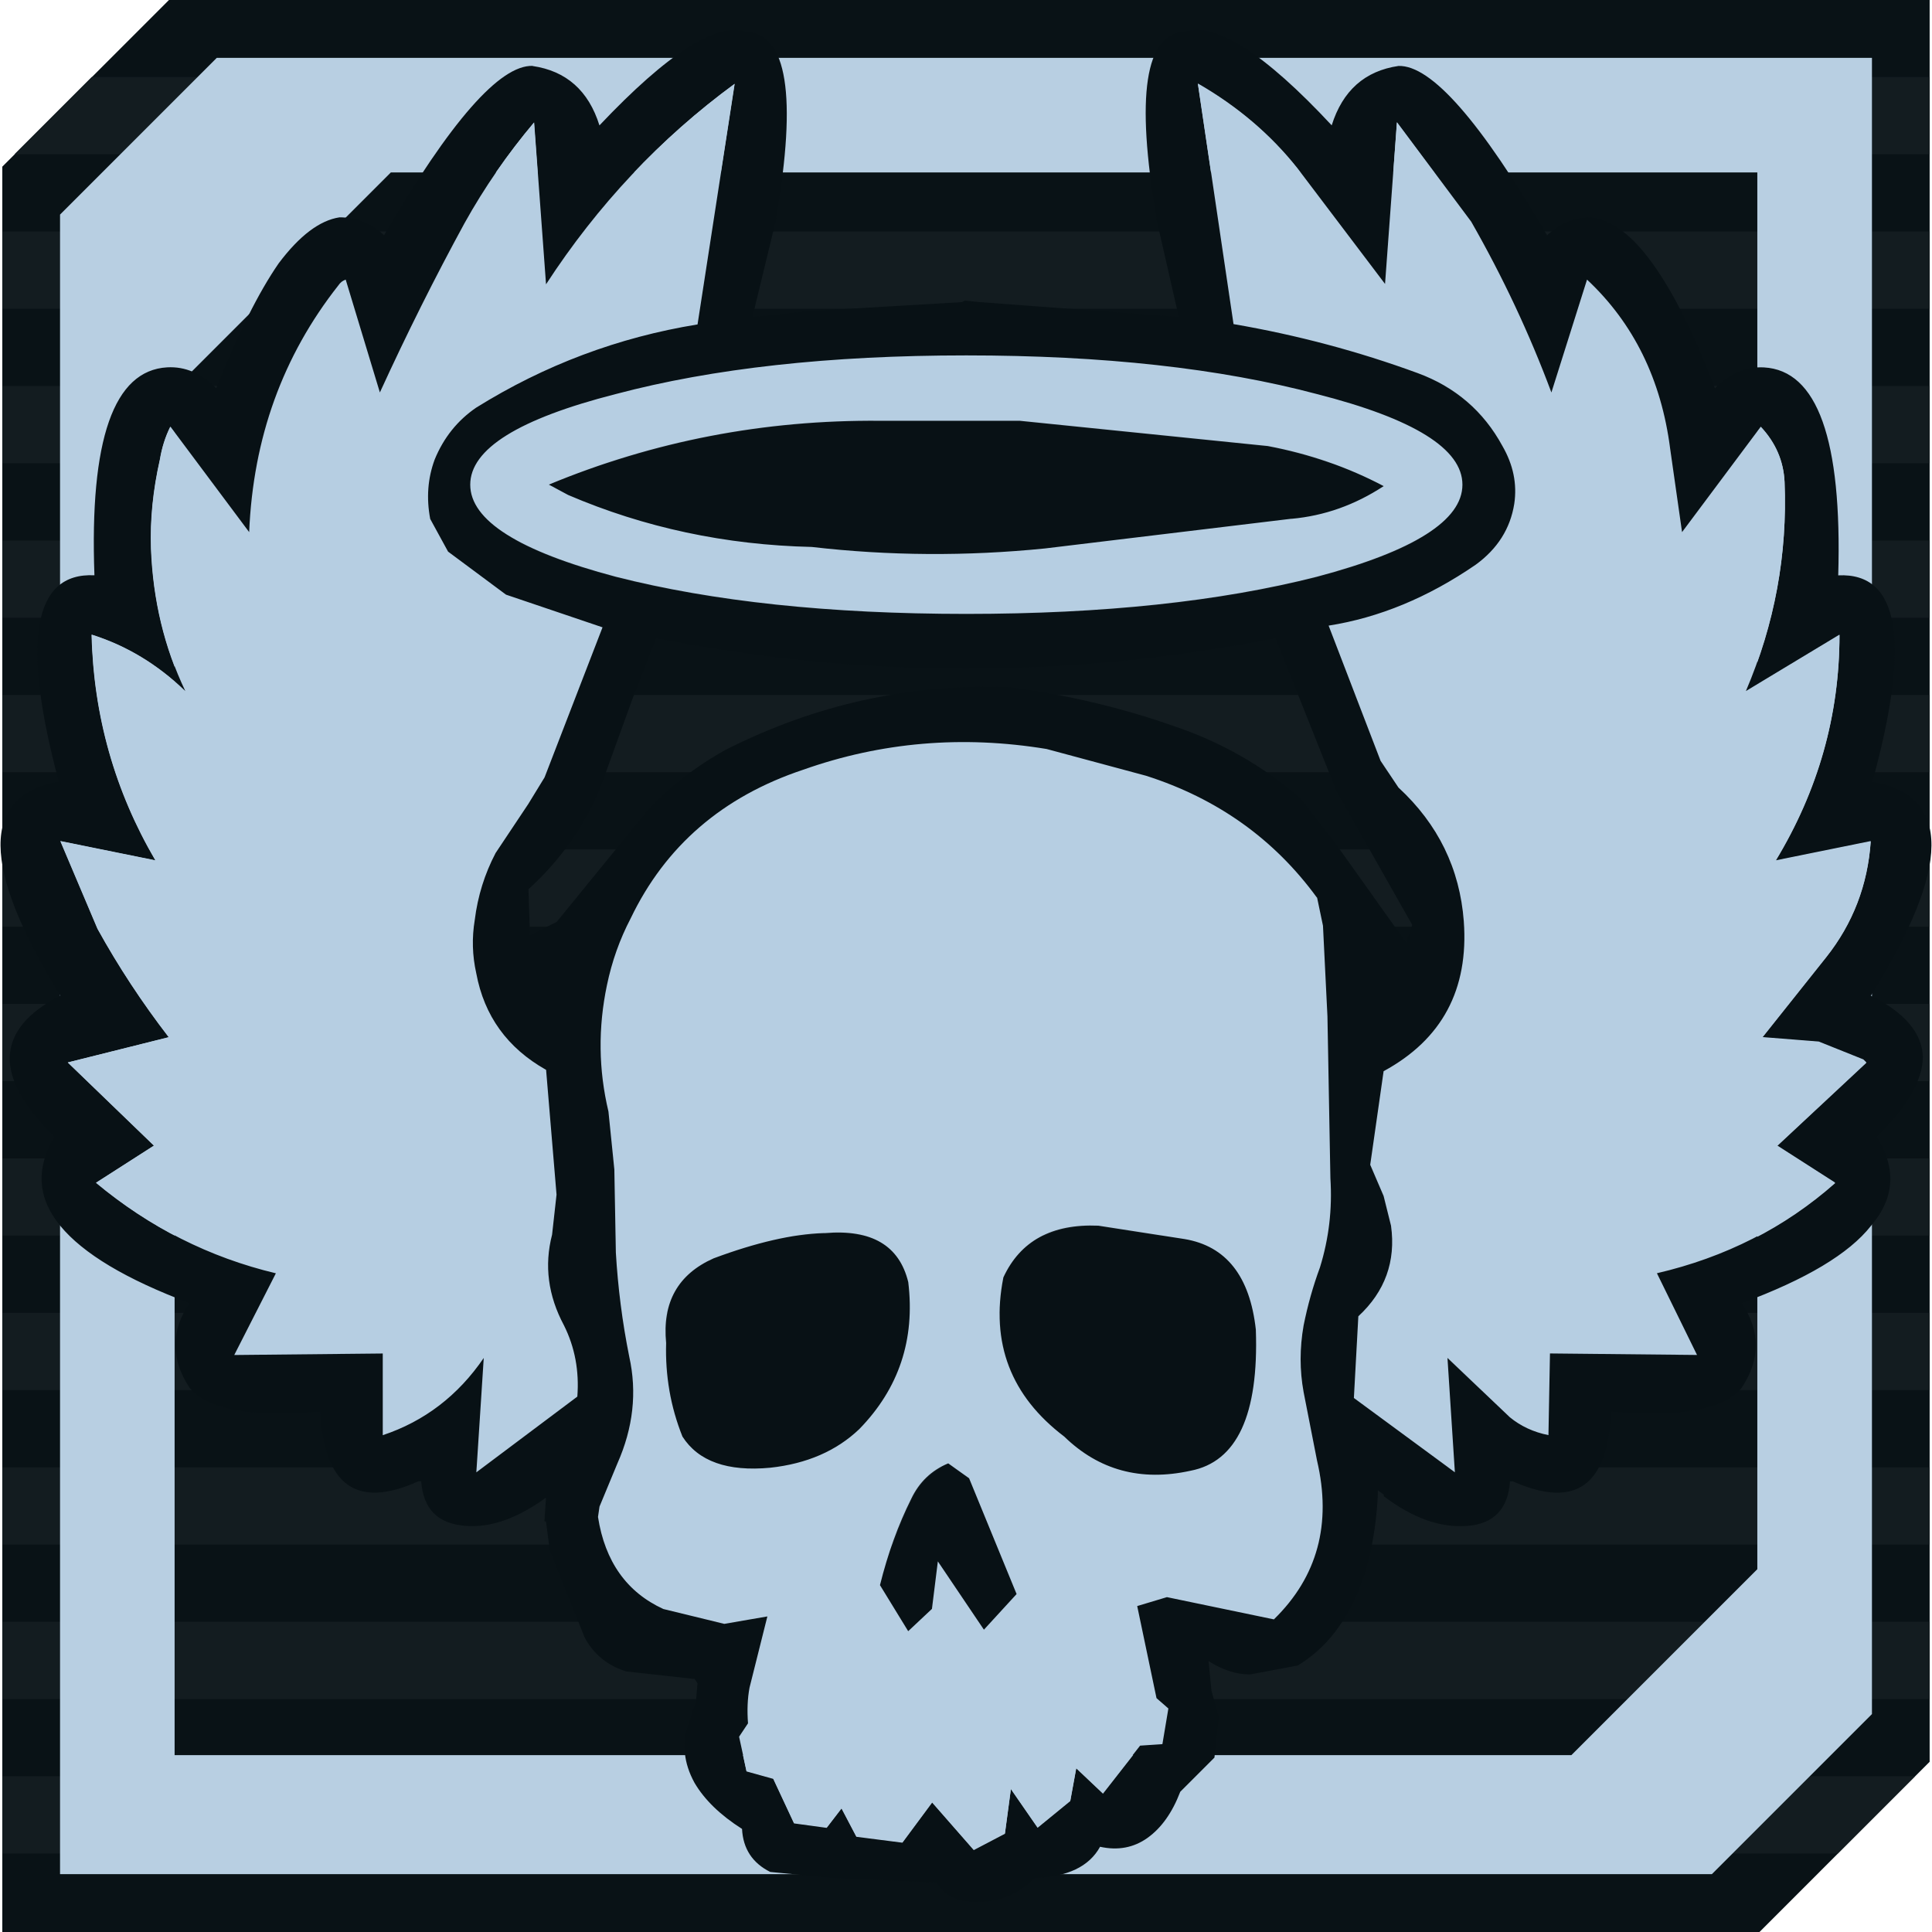 <?xml version="1.0" encoding="UTF-8"?>
<!DOCTYPE svg PUBLIC "-//W3C//DTD SVG 1.1//EN" "http://www.w3.org/Graphics/SVG/1.1/DTD/svg11.dtd">
<!-- Creator: CorelDRAW X6 -->
<svg xmlns="http://www.w3.org/2000/svg" xml:space="preserve" width="50px" height="50px" version="1.1" style="shape-rendering:geometricPrecision; text-rendering:geometricPrecision; image-rendering:optimizeQuality; fill-rule:evenodd; clip-rule:evenodd"
viewBox="0 0 29426 29442"
 xmlns:xlink="http://www.w3.org/1999/xlink">
 <defs>
  <style type="text/css">
   <![CDATA[
    .fil3 {fill:#081115}
    .fil0 {fill:#091216}
    .fil1 {fill:#131C20}
    .fil4 {fill:#B6CEE2}
    .fil2 {fill:#B8CFE2}
   ]]>
  </style>
 </defs>
 <g id="Слой_x0020_1">
  <g id="_704007232">
   <g>
    <polygon class="fil0" points="29398,26848 29398,0 2567,0 27,2540 27,29442 26805,29442 "/>
    <g>
     <polygon class="fil1" points="29399,3528 27,3528 27,4705 29399,4705 "/>
     <polygon class="fil1" points="29399,5882 27,5882 27,7060 29399,7060 "/>
     <polygon class="fil1" points="29399,8237 27,8237 27,9414 29399,9414 "/>
     <polygon class="fil1" points="29399,10591 27,10591 27,11768 29399,11768 "/>
     <polygon class="fil1" points="29399,12945 27,12945 27,14122 29399,14122 "/>
     <polygon class="fil1" points="29399,15299 27,15299 27,16476 29399,16476 "/>
     <polygon class="fil1" points="29399,17653 27,17653 27,18830 29399,18830 "/>
     <polygon class="fil1" points="29399,20007 27,20007 27,21184 29399,21184 "/>
     <polygon class="fil1" points="29399,22361 27,22361 27,23538 29399,23538 "/>
     <polygon class="fil1" points="29399,24715 27,24715 27,25892 29399,25892 "/>
     <polygon class="fil1" points="29175,27069 27,27069 27,28246 27998,28246 "/>
     <polygon class="fil1" points="29399,1174 1390,1174 213,2351 29399,2351 "/>
    </g>
   </g>
   <path class="fil2" d="M23938 26747l-21285 0 0 -20824 3295 -3295 20824 0 0 21285 -2834 2834zm4581 -626l0 -25239 -25224 0 -2388 2388 0 25290 25173 0 2438 -2438z"/>
  </g>
  <g id="_899376568">
   <g>
    <path class="fil3" d="M8109 1006c513,75 853,377 1018,905 1041,-1101 1788,-1577 2241,-1426 619,30 770,973 453,2829l0 23 -362 1494 883 -91 2309 -136 45 -23 226 23 3033 226 -340 -1494 0 -23c-317,-1856 -173,-2799 430,-2829 468,-151 1215,324 2241,1426 166,-528 505,-830 1018,-905 498,-15 1252,845 2264,2580 196,-181 422,-272 679,-272 317,45 626,279 928,702 317,438 634,1071 951,1901 226,-226 475,-332 747,-317 815,45 1192,1102 1132,3169 936,-45 1109,1004 521,3146 1207,211 1200,1298 -23,3259 513,257 777,566 792,928 0,347 -226,747 -679,1200l-23 23c302,483 272,936 -90,1358 -332,422 -989,815 -1969,1177 287,423 287,853 0,1290 -272,332 -936,453 -1992,362 -45,1132 -543,1486 -1494,1064l-45 0c-30,423 -249,649 -656,679 -407,30 -830,-121 -1267,-453l0 -23 -91 -68 0 68c-30,604 -143,1124 -339,1562 -211,468 -506,815 -883,1041l-724 136c-211,0 -423,-68 -634,-204l45 453 113 407 -68 611 -521 521c-121,317 -287,551 -498,702 -211,151 -453,196 -724,136 -166,302 -498,460 -996,475 -241,241 -521,362 -838,362 -317,15 -536,-83 -656,-294l-23 0 -1562 -68 -951 -91c-272,-136 -415,-355 -430,-656 -332,-211 -573,-445 -724,-702 -166,-302 -196,-604 -91,-905l113 -340 23 -272 -45 -68 -23 0 -1019 -113c-287,-90 -498,-264 -634,-521l-543 -1358 0 -68 -45 -339 -23 0 23 -362c-437,317 -845,460 -1222,430 -423,-30 -649,-256 -679,-679l-45 0c-936,423 -1434,68 -1494,-1064 -1056,90 -1720,-30 -1992,-362 -287,-438 -287,-868 0,-1290 -966,-362 -1622,-755 -1969,-1177 -347,-422 -377,-875 -90,-1358l-23 -23c-453,-453 -672,-853 -657,-1200 15,-362 272,-672 770,-928 -1207,-1962 -1215,-3048 -23,-3259 -573,-2143 -392,-3191 543,-3146 -75,-2067 294,-3123 1109,-3169 272,-15 521,91 747,317 332,-830 649,-1464 951,-1901 317,-422 626,-656 928,-702 256,0 483,90 679,272 1011,-1735 1765,-2595 2264,-2580m23 860c-407,483 -762,996 -1064,1539 -453,830 -883,1690 -1290,2580l-521 -1720c-45,15 -83,45 -113,90 -845,1071 -1298,2324 -1358,3758l-1200 -1607c-75,151 -128,317 -158,498 -106,468 -151,920 -136,1358 30,785 204,1509 521,2173 -423,-407 -898,-694 -1426,-860 30,1237 355,2384 973,3440l-1449 -294 566 1336c317,573 679,1124 1086,1652l-1539 385 1313 1267 -883 566c815,679 1728,1139 2739,1381l-634 1245 2263 -23 0 1245c634,-211 1147,-604 1539,-1177l-113 1743 1539 -1154c30,-392 -38,-754 -204,-1086 -241,-453 -302,-913 -181,-1381l68 -611 -159 -1901c-588,-332 -943,-822 -1064,-1471 -60,-271 -68,-543 -23,-815 45,-362 151,-702 317,-1018l498 -747 249 -407 883 -2286 -1471 -498 -883 -656 -272 -498c-60,-317 -38,-619 68,-905 136,-332 347,-596 634,-792 1041,-649 2165,-1071 3372,-1267l566 -3667c-1131,830 -2090,1848 -2875,3056l-181 -2467m13151 0l-181 2467 -1336 -1765c-407,-513 -913,-943 -1516,-1290l543 3667c966,166 1901,415 2807,747 573,211 1003,581 1290,1109 166,287 226,581 181,883 -60,377 -257,686 -588,928 -724,498 -1471,807 -2241,928l792 2060 272 407c604,558 936,1237 996,2037 75,1041 -332,1803 -1222,2286l-204 1426 204 475 113 453c75,543 -90,1003 -498,1381l-68 1245 1539 1132 -113 -1743 951 905c166,136 362,226 588,272l23 -1245 2241 23 -611 -1245c1041,-241 1947,-702 2716,-1381l-883 -566 1358 -1267 -46 -45 -679 -272 -860 -68 973 -1222c407,-513 634,-1102 679,-1765l-1449 294c649,-1071 973,-2218 973,-3440l-1426 860c438,-1026 634,-2090 589,-3191 -15,-317 -136,-596 -362,-838l-1200 1607 -181 -1268c-136,-1056 -558,-1916 -1267,-2580l-543 1720c-332,-890 -740,-1758 -1222,-2603l-1132 -1517m-1607 6044l-3757 453c-1192,121 -2377,113 -3554,-23 -1313,-30 -2550,-294 -3712,-792l-294 -158c1600,-664 3282,-989 5048,-973l2128 0 3780 385c634,121 1222,324 1766,611 -438,287 -906,453 -1403,498m385 -1901c-1479,-392 -3259,-589 -5342,-589 -2082,0 -3863,196 -5342,589 -1479,377 -2218,837 -2218,1381 0,543 739,1011 2218,1403 1479,377 3259,566 5342,566 2082,0 3863,-189 5342,-566 1479,-392 2218,-860 2218,-1403 0,-543 -739,-1004 -2218,-1381m0 7673c-649,-891 -1517,-1509 -2603,-1856l-1516 -408c-1283,-211 -2520,-106 -3712,317 -1222,408 -2097,1162 -2626,2264 -166,317 -287,656 -362,1019 -136,649 -128,1290 23,1924l90 883 23 1267c30,528 98,1056 204,1585 121,543 61,1087 -181,1630l-272 656 -23 158c106,679 437,1147 996,1403l928 226 657 -113 -272 1086c-30,166 -38,347 -23,543l-136 204 113 521 407 113 317 679 498 68 226 -294 226 430 702 90 453 -611 634 724 475 -249 91 -679 407 588 498 -407 91 -498 407 385 566 -724 340 -23 91 -543 -181 -158 -294 -1403 453 -136 1630 339c664,-649 883,-1456 657,-2422l-204 -1041c-61,-332 -61,-671 0,-1018 60,-302 143,-596 249,-883 136,-438 189,-890 159,-1358l-45 -2467 -68 -1381 -90 -430m1449 407l-1154 -2037 -928 -2331c-3154,619 -6300,619 -9439,0l-362 928 -475 1313c-241,604 -611,1132 -1109,1585l23 702 407 -204 1403 -1720c347,-362 739,-664 1177,-905 1373,-694 2822,-1011 4346,-951 875,121 1698,317 2467,588 724,241 1373,611 1946,1109l543 702 1064 1494 91 -271m-7062 8216l317 226 724 1765 -498 543 -702 -1041 -90 724 -362 340 -430 -702c121,-483 279,-921 475,-1313 121,-256 309,-438 566,-543m-3576 -3124c649,-241 1207,-370 1675,-385l23 0c709,-60 1132,189 1268,747 106,875 -143,1622 -747,2241 -347,332 -800,528 -1358,588 -649,60 -1094,-98 -1336,-475 -181,-453 -264,-928 -249,-1426 -60,-619 181,-1049 724,-1290m4414 294c257,-558 740,-822 1449,-792l1313 204c634,106 996,566 1087,1381 45,1298 -287,2015 -996,2150 -754,166 -1396,-8 -1924,-521 -815,-619 -1124,-1426 -928,-2422z"/>
    <path class="fil4" d="M8132 1866l181 2467c785,-1207 1743,-2226 2875,-3056l-566 3667c-1207,196 -2331,619 -3372,1267 -287,196 -498,460 -634,792 -106,287 -128,588 -68,905l272 498 883 656 1471 498 -883 2286 -249 407 -498 747c-166,317 -272,656 -317,1018 -45,272 -38,543 23,815 121,649 475,1139 1064,1471l159 1901 -68 611c-121,468 -61,928 181,1381 166,332 234,694 204,1086l-1539 1154 113 -1743c-392,573 -905,966 -1539,1177l0 -1245 -2263 23 634 -1245c-1011,-241 -1924,-702 -2739,-1381l883 -566 -1313 -1267 1539 -385c-407,-528 -770,-1079 -1086,-1652l-566 -1336 1449 294c-619,-1056 -943,-2203 -973,-3440 528,166 1004,453 1426,860 -317,-664 -491,-1388 -521,-2173 -15,-438 30,-890 136,-1358 30,-181 83,-347 158,-498l1200 1607c60,-1434 513,-2686 1358,-3758 30,-45 68,-75 113,-90l521 1720c407,-890 838,-1750 1290,-2580 302,-543 657,-1056 1064,-1539m11928 11816l90 430 68 1381 45 2467c30,468 -23,920 -159,1358 -106,287 -188,581 -249,883 -61,347 -61,686 0,1018l204 1041c226,966 8,1773 -657,2422l-1630 -339 -453 136 294 1403 181 158 -91 543 -340 23 -566 724 -407 -385 -91 498 -498 407 -407 -588 -91 679 -475 249 -634 -724 -453 611 -702 -90 -226 -430 -226 294 -498 -68 -317 -679 -407 -113 -113 -521 136 -204c-15,-196 -8,-377 23,-543l272 -1086 -657 113 -928 -226c-558,-256 -890,-724 -996,-1403l23 -158 272 -656c241,-543 302,-1087 181,-1630 -106,-528 -173,-1056 -204,-1585l-23 -1267 -90 -883c-151,-634 -159,-1275 -23,-1924 75,-362 196,-702 362,-1019 528,-1101 1403,-1856 2626,-2264 1192,-422 2429,-528 3712,-317l1516 408c1086,347 1954,966 2603,1856m0 -7673c1479,377 2218,837 2218,1381 0,543 -739,1011 -2218,1403 -1479,377 -3259,566 -5342,566 -2082,0 -3863,-189 -5342,-566 -1479,-392 -2218,-860 -2218,-1403 0,-543 739,-1004 2218,-1381 1479,-392 3259,-589 5342,-589 2082,0 3863,196 5342,589m-385 1901c498,-45 966,-211 1403,-498 -543,-287 -1132,-491 -1766,-611l-3780 -385 -2128 0c-1766,-15 -3448,309 -5048,973l294 158c1162,498 2399,762 3712,792 1177,136 2362,143 3554,23l3757 -453m1607 -6044l1132 1517c483,845 890,1713 1222,2603l543 -1720c709,664 1132,1524 1267,2580l181 1268 1200 -1607c226,241 347,521 362,838 45,1102 -151,2165 -589,3191l1426 -860c0,1222 -324,2369 -973,3440l1449 -294c-45,664 -272,1253 -679,1765l-973 1222 860 68 679 272 46 45 -1358 1267 883 566c-769,679 -1675,1139 -2716,1381l611 1245 -2241 -23 -23 1245c-226,-45 -422,-136 -588,-272l-951 -905 113 1743 -1539 -1132 68 -1245c407,-377 573,-838 498,-1381l-113 -453 -204 -475 204 -1426c890,-483 1298,-1245 1222,-2286 -61,-800 -392,-1479 -996,-2037l-272 -407 -792 -2060c769,-121 1516,-430 2241,-928 332,-241 528,-551 588,-928 45,-302 -15,-596 -181,-883 -287,-528 -717,-898 -1290,-1109 -905,-332 -1841,-581 -2807,-747l-543 -3667c603,347 1109,777 1516,1290l1336 1765 181 -2467m-5998 17610c-196,996 113,1803 928,2422 528,513 1169,687 1924,521 709,-136 1041,-853 996,-2150 -90,-815 -453,-1275 -1087,-1381l-1313 -204c-709,-30 -1192,234 -1449,792m-4414 -294c-543,241 -785,672 -724,1290 -15,498 68,973 249,1426 241,377 687,536 1336,475 558,-60 1011,-257 1358,-588 604,-619 853,-1366 747,-2241 -136,-558 -559,-807 -1268,-747l-23 0c-468,15 -1026,143 -1675,385m3576 3124c-256,106 -445,287 -566,543 -196,392 -355,830 -475,1313l430 702 362 -340 90 -724 702 1041 498 -543 -724 -1765 -317 -226z"/>
   </g>
  </g>
 </g>
</svg>
